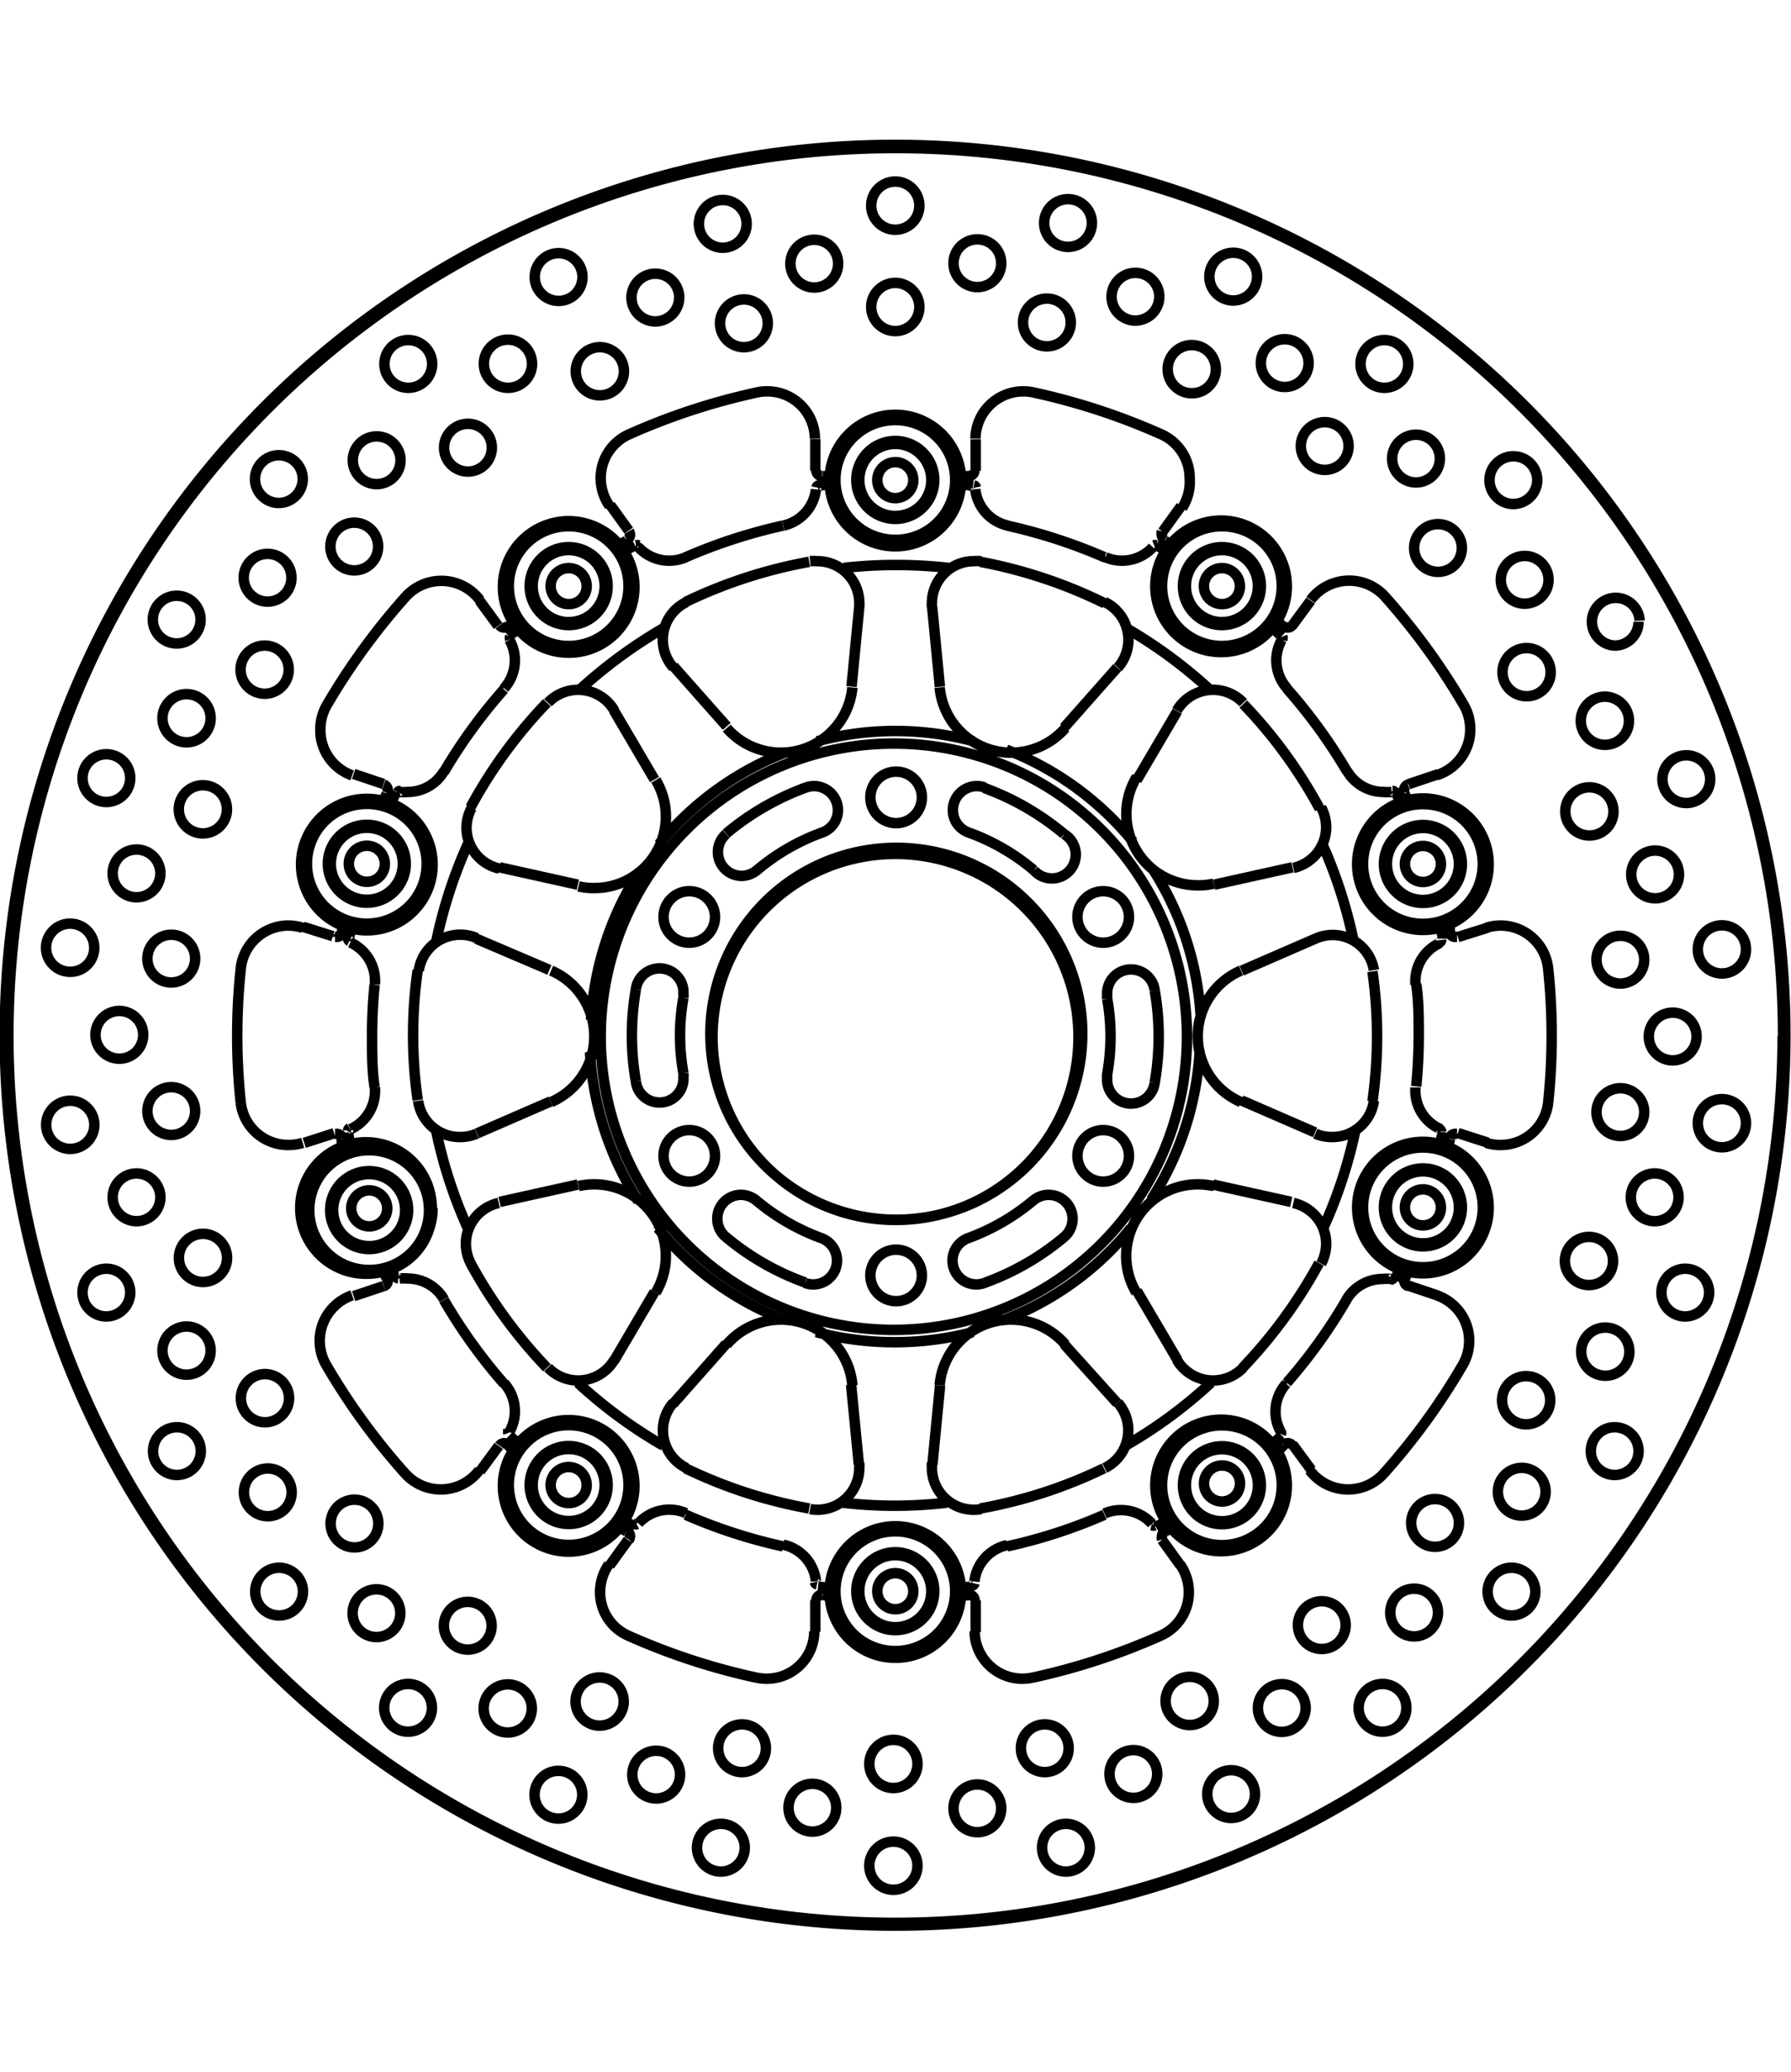 <svg xmlns="http://www.w3.org/2000/svg" width="1934" height="2237" viewBox="0 0 85.54 85.54"><defs><style>.a{fill:none;stroke:#000;stroke-linejoin:bevel;stroke-width:0.5px;}</style></defs><path class="a" d="M417.52,324.18h.29m6.27,0h.29m-5.17-6.07-.37-3.81m-1.3,10v-.16m-.41-55,0,1.5m0,53.95,0,1.51m.42-55.19v.17m1.31,9.88.37-3.82m-2.06-5.7v0M402.5,316.55l0,0m0,.62v0m5-4,1.94-3.3m25.15-37.53-.88,1.22M402,317.22l-.89,1.21M433.87,274l-.17.23-.05.08M429,282.92l2.54-2.87m1.69-5.83,0,0M394.9,302.1h0m6.06.2,3.52-1.53m-9.85,1.82-.09,0m52.34-17.45-1.43.48m-51.31,16.67-1.43.46m4.13,6.28-.21.06m9.15-4.35-3.74.83m-4.79,3.72h0m47.39,0h0m-4.79-3.72-3.74-.83m9.15,4.35-.21-.06-.16-.07m-52.24-16.53,1.43.45m51.31,16.67,1.43.48m-52.25-17.4-.09,0m9.94,1.86L400.93,293m-6.06.2h0M433.23,321l0,0m-1.69-5.82L429,312.36m4.84,8.88-.17-.23-.05-.08m-32.54-44.08.89,1.21m31.71,43.65.88,1.22M409.44,285.4l-1.94-3.3m-5-4h0m0,.63,0,0m14.64,45.07v0m.39-52.5v-.22m0,52.85v.23m-14.8-7.26-.22.28m42.58-31-.16.07m2.37,6.42-.26.07m-52.17,0-.26-.07m8.12-14.33-.22-.28m20.19-.91.37,3.82m1.31,43V324m0,.23V324m0-52.91v-.17m.4,55.19v-1.51m0-53.95v-1.5m-.4,1.94v.21m0,52.87v.16m-1.3-10-.37,3.81m-14.45,2.82-.05.08-.17.23m26.37-39.14-1.94,3.3M407.3,322.93l.88-1.22m31.71-43.65.89-1.21m-1.39,1.22-.22.28m-26.31,34-2.54,2.87M441,293l-3.52,1.53M397,309l-.16.07m-1.77,1,1.43-.48m51.31-16.67,1.43-.45m-54.35,10-.26.07m41.54-12.12,3.74-.83m-37.87,0,3.74.83m41.54,12.12-.26-.07m2.18.27-1.43-.46m-51.31-16.67-1.43-.48m1.93,1.07-.16-.07-.21-.05m40.84,14.64,3.52,1.53m-30.64-22.26,2.54,2.87m26.53,34.28-.22-.28m1.61,1.51-.89-1.21m-31.71-43.65-.88-1.22m25.15,37.53,1.94,3.3m-26.15-38.84-.05-.08L408,274m16.73,49.79v0m14.64-45.07,0,0m0-.63h0m-30.76,43,0,0M447,293.18h0m.36-.53-.09,0m-2-6.54-.21.05m-.41-.26h0m-47.39,0h0m50.16,16.71-.09,0m-.27-.49h0m-38.33-27.85,0,0m30.77,43v0m0-.62,0,0m-14.64-45.06v0m-7.23-.36h.29m6.27,0h.29m-27.81,34.74h0a.86.86,0,1,0-1.71,0,.86.86,0,0,0,1.71,0m2.14,0h0a3,3,0,1,0-3,3,3,3,0,0,0,3-3m-1.28,0h0a1.72,1.72,0,1,0-1.72,1.71,1.71,1.71,0,0,0,1.72-1.71m.14,0h0a1.86,1.86,0,1,0-1.86,1.85,1.86,1.86,0,0,0,1.86-1.85m1,0h0a2.86,2.86,0,1,0-2.86,2.85,2.85,2.85,0,0,0,2.86-2.85M421.8,271.1h0a.86.86,0,1,0-.86.86.86.86,0,0,0,.86-.86m2.14,0h0a3,3,0,1,0-3,3,3,3,0,0,0,3-3m-1.28,0h0a1.72,1.72,0,1,0-1.72,1.71,1.71,1.71,0,0,0,1.72-1.71m.14,0h0a1.86,1.86,0,1,0-1.86,1.85,1.86,1.86,0,0,0,1.86-1.85m1,0h0a2.86,2.86,0,1,0-2.86,2.85,2.85,2.85,0,0,0,2.86-2.85m-17.6,48h0a.86.86,0,1,0-.85.85.85.85,0,0,0,.85-.85m2.14,0h0a3,3,0,1,0-3,3,3,3,0,0,0,3-3m-1.28,0h0a1.72,1.72,0,1,0-1.71,1.71,1.71,1.71,0,0,0,1.71-1.71m.14,0h0a1.86,1.86,0,1,0-1.85,1.85,1.85,1.85,0,0,0,1.85-1.85m1,0h0a2.86,2.86,0,1,0-2.85,2.85,2.86,2.86,0,0,0,2.85-2.85m-11.64-29.67h0a.86.86,0,1,0-.86.85.85.85,0,0,0,.86-.85m2.14,0h0a3,3,0,1,0-3,3,3,3,0,0,0,3-3m-1.28,0h0a1.72,1.72,0,1,0-1.72,1.71,1.72,1.72,0,0,0,1.72-1.71m.14,0h0a1.86,1.86,0,1,0-1.86,1.85,1.86,1.86,0,0,0,1.86-1.85m1,0h0a2.86,2.86,0,1,0-2.86,2.85,2.86,2.86,0,0,0,2.86-2.85M447,305.84h0a.86.86,0,1,0-.85.85.85.85,0,0,0,.85-.85m2.14,0h0a3,3,0,1,0-3,3,3,3,0,0,0,3-3m-1.28,0h0a1.72,1.72,0,1,0-1.71,1.71,1.71,1.71,0,0,0,1.71-1.71m.14,0h0a1.86,1.86,0,1,0-1.85,1.85,1.85,1.85,0,0,0,1.85-1.85m1,0h0a2.86,2.86,0,1,0-2.85,2.85,2.85,2.85,0,0,0,2.85-2.85M437.4,276.17h0a.86.86,0,1,0-.86.85.85.85,0,0,0,.86-.85m2.14,0h0a3,3,0,1,0-3,3,3,3,0,0,0,3-3m-1.28,0h0a1.72,1.72,0,1,0-1.72,1.71,1.72,1.72,0,0,0,1.72-1.71m.14,0h0a1.86,1.86,0,1,0-1.86,1.85,1.86,1.86,0,0,0,1.86-1.85m1,0h0a2.86,2.86,0,1,0-2.86,2.85,2.86,2.86,0,0,0,2.86-2.85m-17.6,48h0a.86.86,0,1,0-.86.85.85.85,0,0,0,.86-.85m2.14,0h0a3,3,0,1,0-3,3,3,3,0,0,0,3-3m-1.28,0h0a1.72,1.72,0,1,0-1.72,1.71,1.72,1.72,0,0,0,1.72-1.71m.14,0h0a1.86,1.86,0,1,0-1.86,1.85,1.86,1.86,0,0,0,1.86-1.85m1,0h0a2.86,2.86,0,1,0-2.86,2.85,2.86,2.86,0,0,0,2.86-2.85m-17.6-48h0a.86.86,0,1,0-.85.85.85.85,0,0,0,.85-.85m2.14,0h0a3,3,0,1,0-3,3,3,3,0,0,0,3-3m-1.28,0h0a1.72,1.72,0,1,0-1.71,1.71,1.72,1.72,0,0,0,1.71-1.71m.14,0h0a1.86,1.86,0,1,0-1.85,1.85,1.85,1.85,0,0,0,1.85-1.85m1,0h0a2.86,2.86,0,1,0-2.85,2.85,2.86,2.86,0,0,0,2.85-2.85m29.2,42.94h0a.86.86,0,1,0-1.71,0,.86.86,0,0,0,1.71,0m2.14,0h0a3,3,0,1,0-3,3,3,3,0,0,0,3-3m-1.28,0h0a1.72,1.72,0,1,0-1.72,1.71,1.71,1.71,0,0,0,1.72-1.71m.14,0h0a1.86,1.86,0,1,0-1.86,1.85,1.86,1.86,0,0,0,1.86-1.85m1,0h0a2.86,2.86,0,1,0-2.86,2.85,2.86,2.86,0,0,0,2.86-2.85M447,289.44h0a.86.86,0,1,0-.85.85.85.85,0,0,0,.85-.85m2.14,0h0a3,3,0,1,0-3,3,3,3,0,0,0,3-3m-1.28,0h0a1.72,1.72,0,1,0-1.71,1.71,1.72,1.72,0,0,0,1.71-1.71m.14,0h0a1.86,1.86,0,1,0-1.85,1.85,1.85,1.85,0,0,0,1.85-1.85m1,0h0a2.86,2.86,0,1,0-2.85,2.85,2.86,2.86,0,0,0,2.85-2.85m.28,0h0a3.14,3.14,0,1,0-3.13,3.14,3.13,3.13,0,0,0,3.13-3.14m0,16.4h0a3.14,3.14,0,1,0-3.13,3.14,3.14,3.14,0,0,0,3.13-3.14m-9.64-29.67h0a3.14,3.14,0,1,0-3.14,3.14,3.13,3.13,0,0,0,3.14-3.14m0,42.94h0a3.14,3.14,0,1,0-3.14,3.14,3.14,3.14,0,0,0,3.14-3.14m-40.84-13.27h0A3.14,3.14,0,1,0,395.7,309a3.14,3.14,0,0,0,3.14-3.14m25.24-34.74h0a3.14,3.14,0,1,0-3.14,3.14,3.14,3.14,0,0,0,3.14-3.14m-25.24,18.34h0a3.14,3.14,0,1,0-3.14,3.14,3.13,3.13,0,0,0,3.14-3.14m9.64,29.67h0a3.14,3.14,0,1,0-3.13,3.14,3.14,3.14,0,0,0,3.13-3.14m15.6,5.07h0a3.14,3.14,0,1,0-3.14,3.14,3.13,3.13,0,0,0,3.14-3.14m-15.6-48h0a3.14,3.14,0,1,0-3.13,3.14,3.13,3.13,0,0,0,3.13-3.14m35.25,24.57h0a22,22,0,0,0,0-6.21m-2.52-7.77h0a22.94,22.94,0,0,0-3.65-5m-6.62-4.81h0A23.1,23.1,0,0,0,425,275m-8.17,0h0a23.1,23.1,0,0,0-5.91,1.92m-6.62,4.81h0a22.94,22.94,0,0,0-3.65,5m-2.52,7.77h0a22,22,0,0,0,0,6.21m2.52,7.78h0a23.42,23.42,0,0,0,3.65,5m6.62,4.8h0a22.72,22.72,0,0,0,5.91,1.92m8.17,0h0a22.72,22.72,0,0,0,5.91-1.92m6.62-4.8h0a23.42,23.42,0,0,0,3.65-5m-14.9,13.53h0a24.76,24.76,0,0,0,4.65-1.51m-20,0h0a24.76,24.76,0,0,0,4.65,1.51m-16.2-11.77h0a25.46,25.46,0,0,0,2.87,4m-6.18-19.05h0c-.08.82-.12,1.63-.12,2.45s0,1.63.12,2.44m6.18-19h0a25.37,25.37,0,0,0-2.87,3.95m16.2-11.77h0a25.5,25.5,0,0,0-4.65,1.51m20,0h0a25.5,25.5,0,0,0-4.65-1.51M442.51,285h0a25.37,25.37,0,0,0-2.87-3.95m6.18,19h0c.08-.81.12-1.63.12-2.44s0-1.63-.12-2.45m-6.18,19.05h0a25.46,25.46,0,0,0,2.87-4m-8.12,2.9h0a2,2,0,0,0,3.17.37m-6.62,4.8h0a2,2,0,0,0,.63-3.12m-8.88,2.88h0a1.34,1.34,0,0,0,0,.2,2,2,0,0,0,2.35,2m-8.17,0h0a2,2,0,0,0,2.35-2,1.34,1.34,0,0,0,0-.2m-8.88-2.88h0a2,2,0,0,0,.63,3.12m-6.62-4.8h0a2,2,0,0,0,3.17-.37M402,305.62h0a2,2,0,0,0-1.57,1.95,2.09,2.09,0,0,0,.24.95m-2.52-7.78h0a2,2,0,0,0,2,1.73,2,2,0,0,0,.8-.16m0-9.34h0a2,2,0,0,0-2.77,1.56m2.52-7.77h0a2.05,2.05,0,0,0-.24.94,2,2,0,0,0,1.57,1.95m5.49-7.55h0a2,2,0,0,0-3.17-.37m6.62-4.81h0a2,2,0,0,0-.63,3.13m8.88-2.89h0a1.21,1.21,0,0,0,0-.19,2,2,0,0,0-2-2,2,2,0,0,0-.35,0m8.17,0h0a2.07,2.07,0,0,0-.35,0,2,2,0,0,0-2,2,1.21,1.21,0,0,0,0,.19m8.88,2.89h0a2,2,0,0,0-.63-3.13m6.62,4.81h0a2,2,0,0,0-3.17.37M441,302.31h0a2,2,0,0,0,.8.16,2,2,0,0,0,2-1.73m-2.52,7.78h0a2.09,2.09,0,0,0,.24-.95,2,2,0,0,0-1.57-1.95m0-16h0a2,2,0,0,0,1.57-1.95,2.05,2.05,0,0,0-.24-.94m2.52,7.77h0A2,2,0,0,0,441,293m-28.67,10.38h0a1.23,1.23,0,1,0-1.23,1.22,1.23,1.23,0,0,0,1.23-1.22m9.88,5.7h0a1.23,1.23,0,1,0-1.23,1.23,1.23,1.23,0,0,0,1.23-1.23m9.89-5.7h0a1.23,1.23,0,1,0-1.23,1.22,1.23,1.23,0,0,0,1.23-1.22m0-11.42h0a1.23,1.23,0,1,0-1.23,1.23,1.23,1.23,0,0,0,1.23-1.23m-9.89-5.71h0a1.23,1.23,0,1,0-1.23,1.23,1.23,1.23,0,0,0,1.23-1.23m-9.88,5.71h0a1.23,1.23,0,1,0-1.23,1.23,1.23,1.23,0,0,0,1.23-1.23m21,3.51h0a1.14,1.14,0,0,0-2.27.2,1.36,1.36,0,0,0,0,.2m0,3.6h0a10.21,10.21,0,0,0,0-3.6m0,3.6h0a1.23,1.23,0,0,0,0,.2,1.14,1.14,0,0,0,2.27.2m0,0h0a12.83,12.83,0,0,0,0-4.4M429,307.25h0a1.14,1.14,0,1,0-1.47-1.75m-3.11,1.8h0a10.41,10.41,0,0,0,3.11-1.8m-3.11,1.8h0a1.14,1.14,0,0,0,.38,2.21,1,1,0,0,0,.39-.07m0,0h0a12.48,12.48,0,0,0,3.81-2.19m-12.36,2.19h0a1,1,0,0,0,.39.07,1.14,1.14,0,0,0,.38-2.21m-3.11-1.8h0a10.41,10.41,0,0,0,3.11,1.8m-3.11-1.8h0a1.18,1.18,0,0,0-.73-.27,1.14,1.14,0,0,0-.74,2m0,0h0a12.48,12.48,0,0,0,3.81,2.19m-8.09-9.6h0a1.14,1.14,0,0,0,2.27-.2,1.23,1.23,0,0,0,0-.2m0-3.6h0a10.21,10.21,0,0,0,0,3.6m0-3.6h0a1.36,1.36,0,0,0,0-.2,1.14,1.14,0,0,0-2.27-.2m0,0h0a12.83,12.83,0,0,0,0,4.4M412.86,288h0a1.14,1.14,0,0,0,.74,2,1.18,1.18,0,0,0,.73-.27m3.11-1.8h0a10.2,10.2,0,0,0-3.11,1.8m3.11-1.8h0a1.13,1.13,0,0,0,.76-1.07,1.15,1.15,0,0,0-1.14-1.15,1.23,1.23,0,0,0-.39.07m0,0h0a12.72,12.72,0,0,0-3.81,2.2m12.36-2.2h0a1.23,1.23,0,0,0-.39-.07,1.15,1.15,0,0,0-1.14,1.15,1.13,1.13,0,0,0,.76,1.07m3.11,1.8h0a10.2,10.2,0,0,0-3.11-1.8m3.11,1.8h0A1.14,1.14,0,1,0,429,288m0,0h0a12.72,12.72,0,0,0-3.81-2.2m-.57,38.09h0a.13.13,0,0,0,.1-.1m8.51-2.77h0a.09.09,0,0,0,.08,0h.05m6-4.36h0a.11.11,0,0,0,0-.08.13.13,0,0,0,0-.06m5.26-7.24h0a.12.12,0,0,0,.1-.07m2.29-7h0v0a.11.11,0,0,0-.06-.1m0-8.94h0a.11.11,0,0,0,.06-.11v0M444.79,286h0a.11.11,0,0,0-.1-.06h0m-5.26-7.24h0a.07.07,0,0,0,0-.05.11.11,0,0,0,0-.08m-6-4.36h-.05a.11.11,0,0,0-.08,0m-8.51-2.76h0a.13.13,0,0,0-.1-.1m-7.41,0h0a.13.13,0,0,0-.1.1m-8.51,2.76h0a.11.11,0,0,0-.08,0h-.05m-6,4.36h0a.11.11,0,0,0,0,.08.07.07,0,0,0,0,.05m-5.26,7.24h0a.11.11,0,0,0-.1.06M394.81,293h0v0a.11.11,0,0,0,.06.11m0,8.94h0a.11.11,0,0,0-.06.1v0m2.29,7h0a.12.12,0,0,0,.1.07h0m5.26,7.24h0a.13.13,0,0,0,0,.06.11.11,0,0,0,0,.08m6,4.36h.05a.09.09,0,0,0,.08,0m8.51,2.77h0a.13.13,0,0,0,.1.1m16-2.89h0a2,2,0,0,0-2.27-.49m-4.65,1.51h0a2,2,0,0,0-1.56,1.74m19.89-14.45h0a1.9,1.9,0,0,0-.41,0,2,2,0,0,0-1.72,1m-2.87,4h0a2,2,0,0,0-.51,1.32,2,2,0,0,0,.26,1m7.6-23.37h0a2,2,0,0,0-1.18,1.82c0,.06,0,.13,0,.19m0,4.89h0c0,.07,0,.13,0,.2A2,2,0,0,0,447,302.1m-7.6-23.38h0a2,2,0,0,0,.25,2.32m2.87,3.95h0a2,2,0,0,0,1.72,1,1.9,1.9,0,0,0,.41,0m-19.89-14.45h0a2,2,0,0,0,1.56,1.73m4.65,1.51h0a2,2,0,0,0,2.27-.48m-24.57,0h0a2,2,0,0,0,2.27.48m4.65-1.51h0a2,2,0,0,0,1.56-1.73m-19.89,14.45h0a1.9,1.9,0,0,0,.41,0,2,2,0,0,0,1.72-1m2.87-3.95h0a2,2,0,0,0,.25-2.32m-7.6,23.38h0a2,2,0,0,0,1.18-1.82c0-.07,0-.13,0-.2m0-4.89h0c0-.06,0-.13,0-.19a2,2,0,0,0-1.18-1.82m7.6,23.37h0a2,2,0,0,0,.26-1,2,2,0,0,0-.51-1.32m-2.87-4h0a2,2,0,0,0-1.72-1,1.9,1.9,0,0,0-.41,0m19.89,14.45h0a2,2,0,0,0-1.56-1.74m-4.65-1.51h0a2,2,0,0,0-2.27.49m23.79-35.63h0a3.41,3.41,0,0,0,2.95,5.16,3.05,3.05,0,0,0,.74-.08M423.06,281h0a3.43,3.43,0,0,0,6,1.94m-16.17,0h0a3.43,3.43,0,0,0,6-1.94m-13.08,9.5h0a3.05,3.05,0,0,0,.74.08,3.41,3.41,0,0,0,2.95-5.16m-5,15.38h0a3.42,3.42,0,0,0,0-6.28m5,15.38h0a3.42,3.42,0,0,0-2.95-5.17,3.65,3.65,0,0,0-.74.08m13.08,9.51h0a3.42,3.42,0,0,0-6-1.94m16.17,0h0a3.42,3.42,0,0,0-6,1.94m13.08-9.51h0a3.65,3.65,0,0,0-.74-.08,3.42,3.42,0,0,0-2.95,5.17m5-15.38h0a3.42,3.42,0,0,0,0,6.28m-20.2,23.14h0l.58.07M408,320.8h0l.51.28m-6-4.36h0l.42.4m-6.07-8.36h0c.08.18.16.36.25.53m-2.29-7h0c0,.2.07.39.1.58m34.77-5.17h0a8.74,8.74,0,1,0-8.74,8.73,8.73,8.73,0,0,0,8.74-8.73m-34.77-5.17h0c0,.19-.07.38-.1.57M397.1,286h0c-.09.18-.17.35-.25.53M424.07,324h0l.58-.07m-21.73-45.76h0l-.42.4m6-4.36h0l-.51.28m25.4,46.6h0l.51-.28m5.07-3.68h0l.42-.4m-21.57-45.44h0l-.58.08m7.41,0h0l-.58-.08m20.72,38h0c.09-.17.17-.35.25-.52m1.94-5.95h0c0-.19.07-.38.1-.58M433.9,274.48h0l-.51-.28m6,4.36h0l-.42-.4M447.08,293h0c0-.19-.07-.38-.1-.57m-1.94-6h0c-.08-.18-.16-.35-.25-.53m-11.62,19.55h0a14.65,14.65,0,0,0,2.31-7.11m-12-23.05h0a22.66,22.66,0,0,0-5,0m17.05,21.46h0a14.61,14.61,0,0,0-2.31-7.1m8.16,17.17h0a22.36,22.36,0,0,0,1.56-4.79m-10.65-13.67h0a14.61,14.61,0,0,0-6.05-4.39m3.63,13.58h0a8.88,8.88,0,1,0-8.88,8.87,8.89,8.89,0,0,0,8.88-8.87M399,302.12h0a22.36,22.36,0,0,0,1.56,4.79m24.12-23.34h0a14.48,14.48,0,0,0-7.47,0m-7.31-5.42h0a23.2,23.2,0,0,0-4.08,3m9.88,2.95h0a14.61,14.61,0,0,0-6.05,4.39m-9.09-.09h0a22.63,22.63,0,0,0-1.56,4.8m9.72-3.42h0a14.61,14.61,0,0,0-2.31,7.1m12,23.05h0a21.16,21.16,0,0,0,5,0m11.46-22.25h0a14,14,0,1,0-14,14,14,14,0,0,0,14-14m1.14-16.53h0a22.76,22.76,0,0,0-4.07-3m-25.58,20.28h0a14.65,14.65,0,0,0,2.31,7.11m34.17-12.38h0a22.63,22.63,0,0,0-1.56-4.8m-31.68,18.46h0a14.52,14.52,0,0,0,6.05,4.39m-9.87,3h0a22.7,22.7,0,0,0,4.08,3m7.31-5.42h0a14.77,14.77,0,0,0,7.47,0m7.31,5.41h0a22.28,22.28,0,0,0,4.07-3m-9.87-3h0a14.52,14.52,0,0,0,6.05-4.39M422.09,258h0a1.15,1.15,0,1,0-1.15,1.14,1.15,1.15,0,0,0,1.15-1.14m-8.25.87h0A1.14,1.14,0,1,0,412.7,260a1.14,1.14,0,0,0,1.14-1.14m4.37,1.9h0a1.14,1.14,0,1,0-1.14,1.14,1.14,1.14,0,0,0,1.14-1.14m-3.36,2.84h0a1.14,1.14,0,1,0-1.14,1.15,1.14,1.14,0,0,0,1.14-1.15m7.24-.76h0a1.15,1.15,0,1,0-1.15,1.14,1.15,1.15,0,0,0,1.15-1.14m-11.47-.46h0a1.14,1.14,0,1,0-1.14,1.14,1.15,1.15,0,0,0,1.14-1.14m27.6-1h0a1.14,1.14,0,1,0-1.14,1.14,1.14,1.14,0,0,0,1.14-1.14m-7.89-2.56h0a1.14,1.14,0,1,0-1.14,1.14,1.14,1.14,0,0,0,1.14-1.14m3.22,3.52h0a1.14,1.14,0,1,0-1.14,1.14,1.15,1.15,0,0,0,1.14-1.14m-4.23,1.22h0a1.14,1.14,0,1,0-1.14,1.15,1.14,1.14,0,0,0,1.14-1.15m6.93,2.25h0a1.15,1.15,0,1,0-1.14,1.14,1.14,1.14,0,0,0,1.14-1.14M426,260.74h0a1.14,1.14,0,1,0-1.14,1.14,1.14,1.14,0,0,0,1.14-1.14m25.6,10.36h0a1.14,1.14,0,1,0-1.14,1.14,1.15,1.15,0,0,0,1.14-1.14m-6.16-5.55h0a1.14,1.14,0,1,0-1.14,1.14,1.14,1.14,0,0,0,1.14-1.14m1.51,4.52h0a1.14,1.14,0,1,0-1.14,1.14,1.14,1.14,0,0,0,1.14-1.14m-4.36-.6h0a1.14,1.14,0,1,0-1.14,1.14,1.14,1.14,0,0,0,1.14-1.14m5.41,4.87h0a1.14,1.14,0,1,0-1.14,1.14,1.14,1.14,0,0,0,1.14-1.14m-7.32-8.83h0a1.14,1.14,0,1,0-1.14,1.14,1.14,1.14,0,0,0,1.14-1.14m19.18,19.87h0a1.14,1.14,0,1,0-1.14,1.14,1.14,1.14,0,0,0,1.14-1.14m-3.37-7.57h0A1.14,1.14,0,1,0,455.3,279a1.14,1.14,0,0,0,1.14-1.14m-.46,4.74h0a1.15,1.15,0,1,0-1.14,1.14,1.14,1.14,0,0,0,1.14-1.14m-3.74-2.32h0a1.15,1.15,0,1,0-1.14,1.14,1.14,1.14,0,0,0,1.14-1.14m3,6.65h0a1.15,1.15,0,1,0-1.14,1.14,1.14,1.14,0,0,0,1.14-1.14m-3.1-11.05h0A1.14,1.14,0,1,0,451,277a1.14,1.14,0,0,0,1.14-1.14m9.43,25.95h0a1.15,1.15,0,1,0-1.15,1.15,1.15,1.15,0,0,0,1.15-1.15m0-8.29h0a1.15,1.15,0,1,0-1.15,1.14,1.15,1.15,0,0,0,1.15-1.14m-2.36,4.15h0a1.14,1.14,0,1,0-1.14,1.14,1.14,1.14,0,0,0,1.14-1.14M456.71,294h0a1.14,1.14,0,1,0-1.14,1.14,1.14,1.14,0,0,0,1.14-1.14m0,7.28h0a1.14,1.14,0,1,0-1.14,1.14,1.14,1.14,0,0,0,1.14-1.14m1.66-11.36h0a1.14,1.14,0,1,0-1.14,1.15,1.14,1.14,0,0,0,1.14-1.15m-1.93,27.55h0a1.14,1.14,0,1,0-1.14,1.14,1.14,1.14,0,0,0,1.14-1.14m3.37-7.57h0a1.14,1.14,0,1,0-1.14,1.14,1.15,1.15,0,0,0,1.14-1.14M456,312.73h0a1.15,1.15,0,1,0-1.14,1.14,1.14,1.14,0,0,0,1.14-1.14m-.78-4.33h0a1.15,1.15,0,1,0-1.14,1.14,1.15,1.15,0,0,0,1.14-1.14m-3,6.65h0a1.15,1.15,0,1,0-1.14,1.14,1.15,1.15,0,0,0,1.14-1.14m6.13-9.7h0a1.14,1.14,0,1,0-1.14,1.14,1.14,1.14,0,0,0,1.14-1.14m-13,24.38h0a1.14,1.14,0,1,0-1.14,1.14,1.14,1.14,0,0,0,1.14-1.14m6.16-5.55h0a1.14,1.14,0,1,0-1.14,1.14,1.14,1.14,0,0,0,1.14-1.14m-4.65,1h0a1.14,1.14,0,1,0-1.14,1.14,1.14,1.14,0,0,0,1.14-1.14m1-4.28h0a1.14,1.14,0,1,0-1.14,1.14,1.14,1.14,0,0,0,1.14-1.14m-5.41,4.87h0a1.14,1.14,0,1,0-1.14,1.15,1.14,1.14,0,0,0,1.14-1.15m9.55-6.36h0a1.14,1.14,0,1,0-1.14,1.14,1.14,1.14,0,0,0,1.14-1.14m-21.77,17h0a1.14,1.14,0,1,0-1.14,1.14,1.14,1.14,0,0,0,1.14-1.14m7.89-2.57h0a1.14,1.14,0,1,0-1.14,1.15,1.14,1.14,0,0,0,1.14-1.15m-4.67-.95h0a1.14,1.14,0,1,0-1.14,1.14,1.14,1.14,0,0,0,1.14-1.14m2.7-3.48h0a1.15,1.15,0,1,0-1.14,1.14,1.14,1.14,0,0,0,1.14-1.14m-6.93,2.25h0a1.14,1.14,0,1,0-1.14,1.14,1.14,1.14,0,0,0,1.14-1.14m11.32-1.92h0a1.14,1.14,0,1,0-1.14,1.14,1.15,1.15,0,0,0,1.14-1.14m-26.79,6.67h0a1.14,1.14,0,1,0-1.14,1.14,1.14,1.14,0,0,0,1.14-1.14m8.25.86h0a1.15,1.15,0,1,0-1.15,1.15,1.15,1.15,0,0,0,1.15-1.15m-3.88-2.77h0a1.14,1.14,0,1,0-1.14,1.14,1.14,1.14,0,0,0,1.14-1.14m3.88-2.08h0a1.15,1.15,0,1,0-1.15,1.14,1.15,1.15,0,0,0,1.15-1.14m-7.24-.76h0a1.14,1.14,0,1,0-1.14,1.14,1.14,1.14,0,0,0,1.14-1.14M426,334.53h0a1.14,1.14,0,1,0-1.14,1.14,1.14,1.14,0,0,0,1.14-1.14m-27.19-4.8h0a1.14,1.14,0,1,0-1.14,1.14,1.14,1.14,0,0,0,1.14-1.14m7.18,4.14h0a1.14,1.14,0,1,0-1.14,1.15,1.14,1.14,0,0,0,1.14-1.15m-2.41-4.1h0a1.15,1.15,0,1,0-1.14,1.14,1.15,1.15,0,0,0,1.14-1.14m4.39-.33h0a1.15,1.15,0,1,0-1.15,1.14,1.15,1.15,0,0,0,1.15-1.14m-6.31-3.64h0a1.14,1.14,0,1,0-1.14,1.15,1.14,1.14,0,0,0,1.14-1.15m9,7.12h0a1.14,1.14,0,1,0-1.14,1.14,1.14,1.14,0,0,0,1.14-1.14m-22.89-15.45h0a1.14,1.14,0,1,0-1.14,1.14,1.14,1.14,0,0,0,1.14-1.14m4.88,6.71h0a1.14,1.14,0,1,0-1.14,1.14,1.14,1.14,0,0,0,1.14-1.14m-.54-4.74h0a1.14,1.14,0,1,0-1.14,1.14,1.14,1.14,0,0,0,1.14-1.14m4.14,1.49h0a1.14,1.14,0,1,0-1.14,1.14,1.14,1.14,0,0,0,1.14-1.14m-4.27-5.88h0a1.15,1.15,0,1,0-2.29,0,1.15,1.15,0,0,0,2.29,0m5.32,10.16h0a1.14,1.14,0,1,0-1.14,1.14,1.14,1.14,0,0,0,1.14-1.14m-14.62-23.43h0a1.15,1.15,0,0,0-2.29,0,1.15,1.15,0,1,0,2.29,0m1.72,8.12h0a1.14,1.14,0,1,0-1.14,1.14,1.15,1.15,0,0,0,1.14-1.14m1.44-4.55h0a1.14,1.14,0,1,0-1.14,1.14,1.14,1.14,0,0,0,1.14-1.14m3.18,3h0a1.15,1.15,0,1,0-2.29,0,1.15,1.15,0,0,0,2.29,0m-1.52-7.12h0a1.14,1.14,0,1,0-1.14,1.14,1.14,1.14,0,0,0,1.14-1.14m.74,11.45h0a1.15,1.15,0,1,0-1.15,1.14,1.15,1.15,0,0,0,1.15-1.14m-3.84-27.35h0a1.14,1.14,0,1,0-1.14,1.14,1.14,1.14,0,0,0,1.14-1.14m-1.72,8.11h0a1.15,1.15,0,1,0-1.14,1.14,1.14,1.14,0,0,0,1.14-1.14m3.16-3.57h0a1.14,1.14,0,1,0-1.14,1.15,1.14,1.14,0,0,0,1.14-1.15m1.66,4.08h0a1.14,1.14,0,1,0-1.14,1.14,1.14,1.14,0,0,0,1.14-1.14m1.52-7.12h0a1.15,1.15,0,1,0-1.15,1.14,1.15,1.15,0,0,0,1.15-1.14m-4,10.76h0a1.14,1.14,0,1,0-1.14,1.14,1.14,1.14,0,0,0,1.14-1.14m7.62-26.54h0a1.14,1.14,0,1,0-1.14,1.14,1.15,1.15,0,0,0,1.14-1.14m-4.88,6.71h0a1.14,1.14,0,1,0-1.14,1.14,1.14,1.14,0,0,0,1.14-1.14m4.34-2h0a1.14,1.14,0,1,0-1.14,1.14,1.14,1.14,0,0,0,1.14-1.14m-.13,4.4h0a1.15,1.15,0,1,0-1.15,1.14,1.15,1.15,0,0,0,1.15-1.14m4.27-5.89h0a1.14,1.14,0,1,0-1.14,1.14,1.14,1.14,0,0,0,1.14-1.14m-8,8.21h0a1.15,1.15,0,1,0-1.15,1.14,1.15,1.15,0,0,0,1.15-1.14M406,261.4h0a1.14,1.14,0,1,0-1.14,1.14A1.14,1.14,0,0,0,406,261.4m-7.18,4.15h0a1.14,1.14,0,1,0-1.14,1.14,1.14,1.14,0,0,0,1.14-1.14m4.77,0h0a1.15,1.15,0,1,0-1.14,1.14,1.14,1.14,0,0,0,1.14-1.14m-1.92,4h0a1.14,1.14,0,1,0-1.14,1.14,1.14,1.14,0,0,0,1.14-1.14m6.31-3.64h0a1.15,1.15,0,1,0-1.15,1.14,1.15,1.15,0,0,0,1.15-1.14m-10.67,4.24h0a1.14,1.14,0,1,0-1.14,1.14,1.14,1.14,0,0,0,1.14-1.14m37.33,2.28h0A2.33,2.33,0,0,0,435,271a2.29,2.29,0,0,0-1.36-2.09m0,0h0a31.14,31.14,0,0,0-6.11-2m0,0h0a2,2,0,0,0-.48-.05,2.28,2.28,0,0,0-2.28,2.26m-7.67,0h0a2.27,2.27,0,0,0-2.28-2.26,2,2,0,0,0-.48.05m0,0h0a31.14,31.14,0,0,0-6.11,2m0,0h0a2.29,2.29,0,0,0-1.36,2.09,2.33,2.33,0,0,0,.42,1.33m-6.19,4.5h0a2.3,2.3,0,0,0-3.54-.17m0,0h0a32.11,32.11,0,0,0-3.78,5.2m0,0h0a2.32,2.32,0,0,0-.3,1.15A2.29,2.29,0,0,0,395,285.2m-2.36,7.28h0a2.37,2.37,0,0,0-.69-.11,2.29,2.29,0,0,0-2.27,2.05m0,0h0a30.49,30.49,0,0,0,0,6.43m0,0h0a2.28,2.28,0,0,0,2.27,2,2.35,2.35,0,0,0,.69-.1m2.36,7.28h0a2.3,2.3,0,0,0-1.25,3.31m0,0h0a31.68,31.68,0,0,0,3.78,5.2m0,0h0a2.29,2.29,0,0,0,3.54-.16m6.19,4.5h0a2.32,2.32,0,0,0-.42,1.32,2.27,2.27,0,0,0,1.36,2.09m0,0h0a31.17,31.17,0,0,0,6.11,2m0,0h0a2.61,2.61,0,0,0,.48.05,2.27,2.27,0,0,0,2.28-2.26m7.66,0h0a2.28,2.28,0,0,0,2.28,2.26,2.61,2.61,0,0,0,.48-.05m0,0h0a31.17,31.17,0,0,0,6.11-2m0,0h0a2.27,2.27,0,0,0,1.36-2.09,2.32,2.32,0,0,0-.42-1.32m6.19-4.5h0a2.29,2.29,0,0,0,3.54.16m0,0h0a31.68,31.68,0,0,0,3.78-5.2m0,0h0a2.3,2.3,0,0,0-1.25-3.31m2.36-7.28h0a2.3,2.3,0,0,0,.69.1,2.28,2.28,0,0,0,2.27-2m0,0h0a30.49,30.49,0,0,0,0-6.43m0,0h0a2.29,2.29,0,0,0-2.27-2.05,2.31,2.31,0,0,0-.69.11m-2.36-7.29h0A2.29,2.29,0,0,0,448.4,283a2.32,2.32,0,0,0-.3-1.15m0,0h0a32.11,32.11,0,0,0-3.78-5.2m0,0h0a2.3,2.3,0,0,0-3.54.17m-16.34-5.91h0a.28.28,0,0,0,.28-.28m8.95,2.91h0a.34.34,0,0,0,0,.17.29.29,0,0,0,.15.25m5.65,4.1h0a.32.32,0,0,0,.2.08.28.28,0,0,0,.23-.11m5.53,7.61h0a.29.29,0,0,0-.19.27.43.43,0,0,0,0,.12m2.17,6.65h0a.27.27,0,0,0,.28.23h.08m0,9.41h-.08a.28.28,0,0,0-.28.23m-2.16,6.65h0a.5.5,0,0,0,0,.12.27.27,0,0,0,.19.27m-5.53,7.62h0a.29.29,0,0,0-.23-.12.32.32,0,0,0-.2.08m-5.65,4.11h0a.29.29,0,0,0-.15.25.34.34,0,0,0,0,.17m-8.95,2.9h0a.29.29,0,0,0-.28-.28h0m-7,0h0a.29.29,0,0,0-.28.28m-8.95-2.9h0a.34.34,0,0,0,.05-.17.29.29,0,0,0-.15-.25m-5.65-4.11h0a.32.32,0,0,0-.2-.08.29.29,0,0,0-.23.12m-5.53-7.62h0a.27.27,0,0,0,.19-.27.27.27,0,0,0,0-.12m-2.15-6.65h0a.3.3,0,0,0-.29-.23h-.08m0-9.41h.08a.29.29,0,0,0,.29-.23m2.15-6.65h0a.24.24,0,0,0,0-.12.29.29,0,0,0-.19-.27m5.53-7.61h0a.28.28,0,0,0,.23.11.32.32,0,0,0,.2-.08m5.65-4.1h0a.29.29,0,0,0,.15-.25.34.34,0,0,0-.05-.17m8.95-2.91h0a.28.28,0,0,0,.28.28h0m46,26.7h0a42.52,42.52,0,1,0-42.52,42.52,42.53,42.53,0,0,0,42.52-42.52m-39-26.7h0l-.37,0m10.06,3.26h0l-.32-.17m5.65,4.1h0l-.26-.25m6.21,8.56h0l-.16-.34m2.17,6.65h0c0-.12,0-.24-.07-.36m0,10.58h0c0-.12.05-.24.07-.37m-2.15,6.65h0c.06-.11.11-.22.16-.33m-6.21,8.55h0a3.07,3.07,0,0,0,.26-.25m-5.65,4.11h0l.32-.18m-10.06,3.27h0l.37-.05m-7,0h0l.37.05m-10.06-3.27h0l.32.18m-5.65-4.11h0a3.07,3.07,0,0,0,.26.25m-6.21-8.55h0l.15.33m-2.15-6.65h0c0,.13,0,.25.07.37m0-10.58h0c0,.12-.05.24-.07.36m2.15-6.65h0l-.15.34m6.21-8.56h0l-.26.25m5.65-4.1h0l-.32.17m10.06-3.26h0l-.37,0m45.87,26.7h0A42.38,42.38,0,1,0,420.94,340a42.39,42.39,0,0,0,42.38-42.37" transform="translate(-378.18 -254.87)"/></svg>